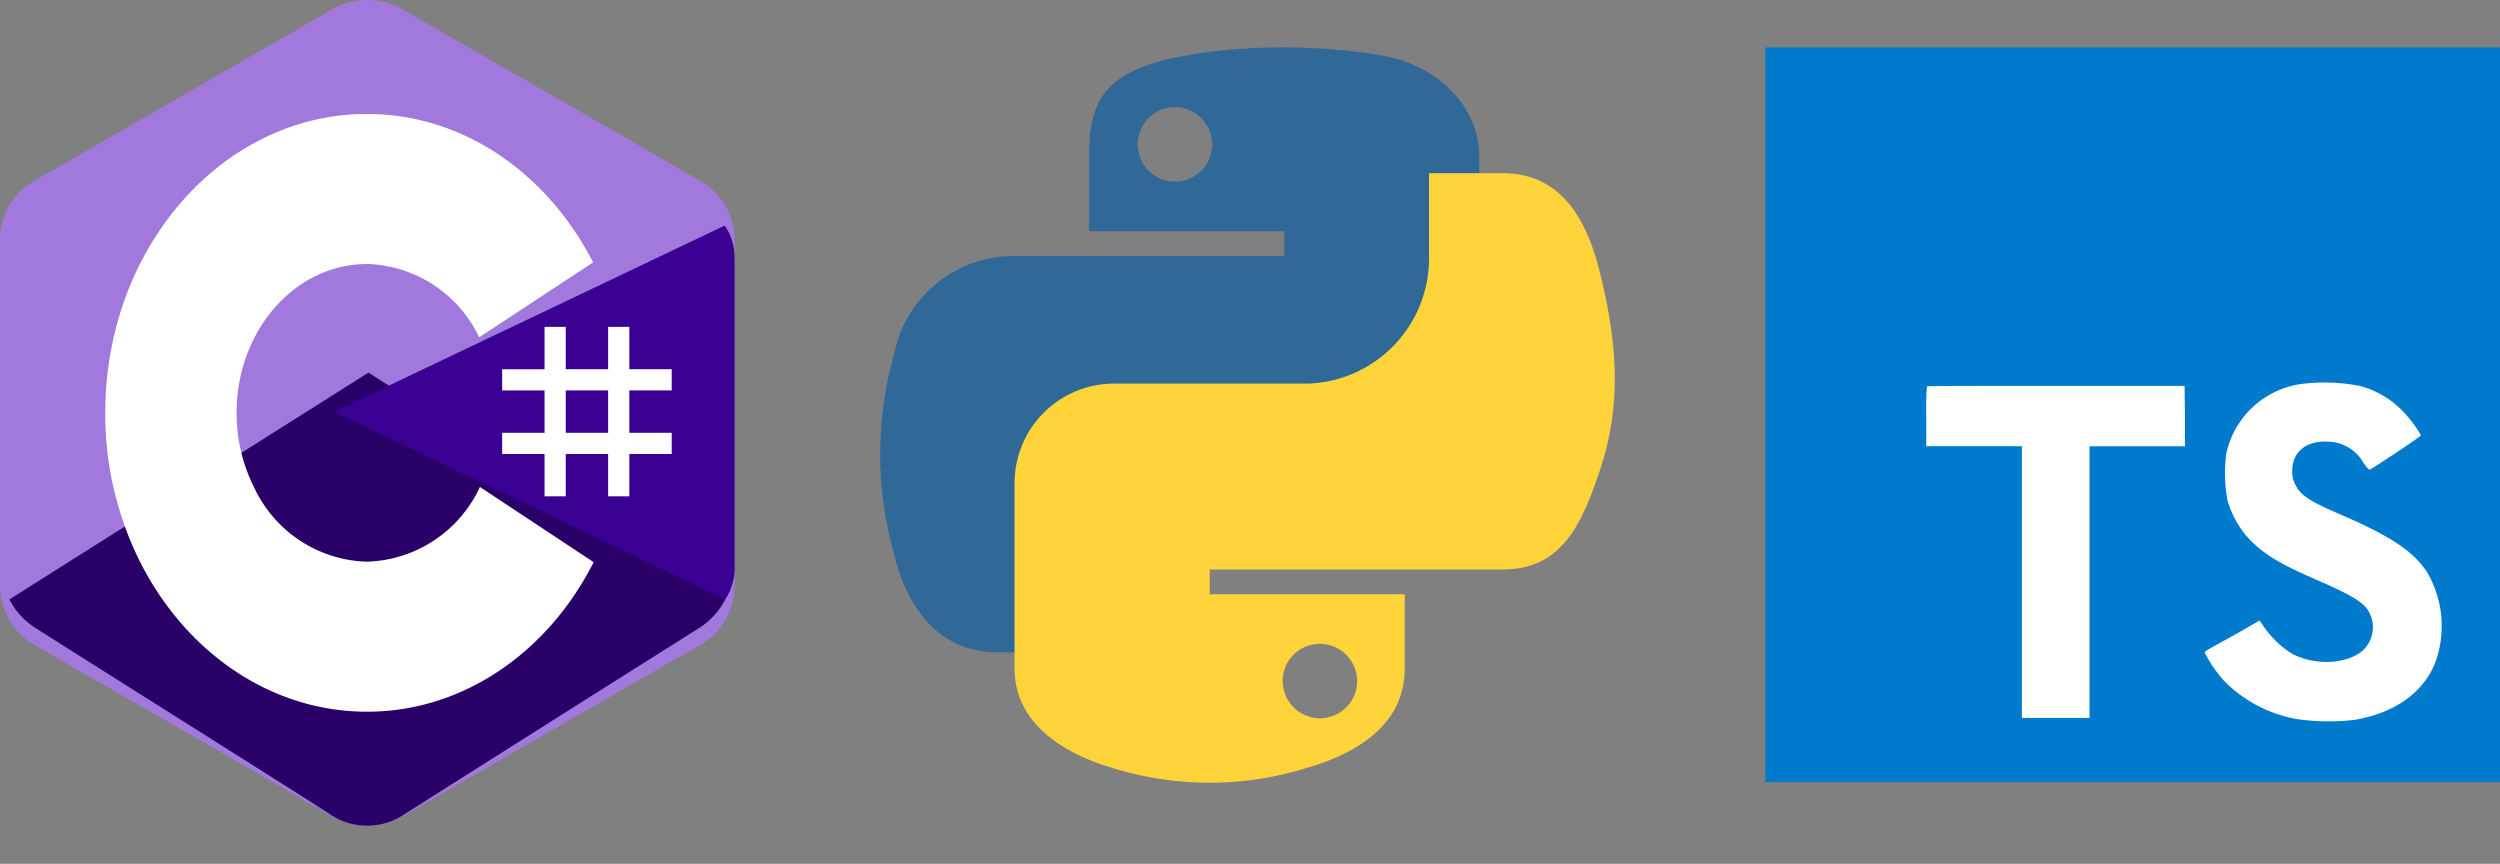 <svg xmlns="http://www.w3.org/2000/svg" xmlns:xlink="http://www.w3.org/1999/xlink" width="210.984" height="72.897" viewBox="0 0 210.984 72.897">
  <rect x="0" y="0" width="210.984" height="72.897" fill="#808080" stroke="none"/>
  <defs>
    <linearGradient id="linear-gradient" x1="0.758" y1="16.144" x2="2.083" y2="15.015" gradientUnits="objectBoundingBox">
      <stop offset="0" stop-color="#5a9fd4"/>
      <stop offset="1" stop-color="#306998"/>
    </linearGradient>
    <linearGradient id="linear-gradient-2" x1="2.241" y1="13.881" x2="1.769" y2="14.539" gradientUnits="objectBoundingBox">
      <stop offset="0" stop-color="#ffd43b"/>
      <stop offset="1" stop-color="#ffe873"/>
    </linearGradient>
    <radialGradient id="radial-gradient" cx="0.498" cy="0.486" r="0.5" gradientTransform="matrix(0, -1, -0.852, 0, 49.118, 52.929)" gradientUnits="objectBoundingBox">
      <stop offset="0" stop-color="#b8b8b8" stop-opacity="0.498"/>
      <stop offset="1" stop-color="#7f7f7f" stop-opacity="0"/>
    </radialGradient>
  </defs>
  <g id="グループ_438" data-name="グループ 438" transform="translate(-985 -2061)">
    <g id="python-original" transform="translate(1059.279 2065)">
      <path id="パス_48" data-name="パス 48" d="M46.548,1.988a47.036,47.036,0,0,0-7.871.672c-6.97,1.231-8.235,3.809-8.235,8.562V17.5h16.47v2.092H24.261a10.284,10.284,0,0,0-10.289,8.352,30.78,30.78,0,0,0,0,16.739c1.171,4.876,3.967,8.35,8.754,8.35h5.664V45.507A10.466,10.466,0,0,1,38.678,35.275H55.13a8.3,8.3,0,0,0,8.235-8.37V11.222c0-4.464-3.766-7.817-8.235-8.562a51.448,51.448,0,0,0-8.582-.672ZM37.641,7.036a3.139,3.139,0,1,1-3.09,3.149,3.126,3.126,0,0,1,3.09-3.149Z" transform="translate(-12.812 -1.987)" fill="url(#linear-gradient)"/>
      <path id="パス_49" data-name="パス 49" d="M74.221,28.38v7.314A10.564,10.564,0,0,1,63.931,46.136H47.48a8.4,8.4,0,0,0-8.235,8.37V70.191c0,4.463,3.881,7.089,8.235,8.369a27.568,27.568,0,0,0,16.452,0c4.146-1.2,8.235-3.617,8.235-8.369V63.913H55.715V61.82H80.4c4.786,0,6.571-3.338,8.236-8.35,1.72-5.159,1.645-10.121,0-16.739-1.183-4.766-3.442-8.352-8.236-8.352H74.221ZM64.967,68.1a3.139,3.139,0,1,1-3.09,3.13A3.108,3.108,0,0,1,64.967,68.1Z" transform="translate(-27.9 -17.761)" fill="url(#linear-gradient-2)"/>
      <path id="パス_50" data-name="パス 50" d="M68.984,117.46c0,2.363-8.475,4.279-18.929,4.279s-18.929-1.916-18.929-4.279,8.474-4.28,18.929-4.28,18.929,1.916,18.929,4.28Z" transform="translate(-18.911 -52.843)" opacity="0.444" fill="url(#radial-gradient)"/>
    </g>
    <g id="typescript-original" transform="translate(1133.984 2065)">
      <path id="パス_1553" data-name="パス 1553" d="M22.67,47H72.892V84.121H22.67Z" transform="translate(-12.988 -25.013)" fill="#fff"/>
      <path id="original" d="M1.5,32.41v31h62v-62H1.5Zm49.962-2.48a7.718,7.718,0,0,1,3.879,2.232,10.207,10.207,0,0,1,1.488,1.984c0,.079-2.678,1.89-4.31,2.9-.06.04-.3-.218-.56-.61a3.517,3.517,0,0,0-2.912-1.751c-1.88-.129-3.09.858-3.08,2.48a2.272,2.272,0,0,0,.268,1.161c.412.858,1.18,1.369,3.591,2.411,4.439,1.91,6.339,3.169,7.519,4.96a9,9,0,0,1,.719,7.559c-.992,2.579-3.422,4.33-6.86,4.91a19.007,19.007,0,0,1-4.722-.05,11.408,11.408,0,0,1-6.309-3.288,10.9,10.9,0,0,1-1.612-2.391,4.632,4.632,0,0,1,.57-.362l2.3-1.27,1.781-1.032.372.551a8.323,8.323,0,0,0,2.351,2.252c1.984,1.042,4.692.9,6.031-.308a2.693,2.693,0,0,0,.342-3.432c-.5-.689-1.488-1.27-4.261-2.48-3.2-1.379-4.578-2.232-5.838-3.591a8.174,8.174,0,0,1-1.7-3.1A12.4,12.4,0,0,1,40.4,35.7a7.541,7.541,0,0,1,6.359-5.888,15.7,15.7,0,0,1,4.707.129Zm-14.553,2.6v2.54h-8.05V58H23.15V35.064H15.08v-2.48a24.4,24.4,0,0,1,.06-2.564c.04-.045,4.96-.045,10.912-.045H36.88Z" transform="translate(-1.5 -1.41)" fill="#007acc"/>
    </g>
    <g id="c--4" transform="translate(985 2061)">
      <path id="パス_1566" data-name="パス 1566" d="M62,20.487a6.151,6.151,0,0,0-.758-3.1A5.918,5.918,0,0,0,59,15.206Q46.615,8.067,34.229.938A6.08,6.08,0,0,0,27.639,1C24.354,2.941,7.906,12.364,3,15.2a5.725,5.725,0,0,0-3,5.281Q0,34.841,0,49.2a6.174,6.174,0,0,0,.725,3.036A5.9,5.9,0,0,0,3,54.479c4.9,2.839,21.352,12.262,24.637,14.2a6.081,6.081,0,0,0,6.591.065Q46.607,61.6,59,54.476a5.9,5.9,0,0,0,2.277-2.244A6.183,6.183,0,0,0,62,49.2s0-19.137,0-28.709" fill="#a179dc"/>
      <path id="パス_1567" data-name="パス 1567" d="M33.289,143.241,2.988,162.38a6.2,6.2,0,0,0,2.272,2.457c4.891,3.107,21.3,13.421,24.581,15.542a5.621,5.621,0,0,0,6.576.072q12.349-7.822,24.713-15.616a6.2,6.2,0,0,0,2.272-2.456Z" transform="translate(-2.195 -111.794)" fill="#280068"/>
      <path id="パス_1568" data-name="パス 1568" d="M162,74.495a4.825,4.825,0,0,0-.829-2.8L128.182,87.409l33.032,15.832a4.844,4.844,0,0,0,.793-2.75s0-17.329,0-26" transform="translate(-100.007 -52.657)" fill="#390091"/>
      <g id="グループ_418" data-name="グループ 418" transform="translate(8.883 9.618)">
        <path id="パス_1569" data-name="パス 1569" d="M187.048,116.294v3.577h3.577v-3.577h1.789v3.577h3.577v1.789h-3.577v3.577h3.577v1.789h-3.577V130.6h-1.789v-3.577h-3.577V130.6h-1.789v-3.577h-3.577v-1.789h3.577V121.66h-3.577v-1.789h3.577v-3.577Zm3.577,5.366h-3.577v3.577h3.577Z" transform="translate(-148.186 -98.328)" fill="#fff"/>
        <path id="パス_1570" data-name="パス 1570" d="M55.54,48.625c8.17,0,15.3,5.067,19.123,12.6l-.037-.072-9.612,6.321a10.835,10.835,0,0,0-9.348-6.185H55.54c-6.073,0-11,5.623-11,12.56a13.9,13.9,0,0,0,1.45,6.231,10.842,10.842,0,0,0,9.547,6.329,10.855,10.855,0,0,0,9.582-6.4l-.046.092,9.6,6.35C70.9,93.917,63.861,98.969,55.786,99.07l-.246,0c-8.2,0-15.349-5.1-19.16-12.671a27.907,27.907,0,0,1-2.925-12.552c0-13.93,9.887-25.223,22.084-25.223Z" transform="translate(-33.456 -48.625)" fill="#fff"/>
      </g>
    </g>
  </g>
</svg>
